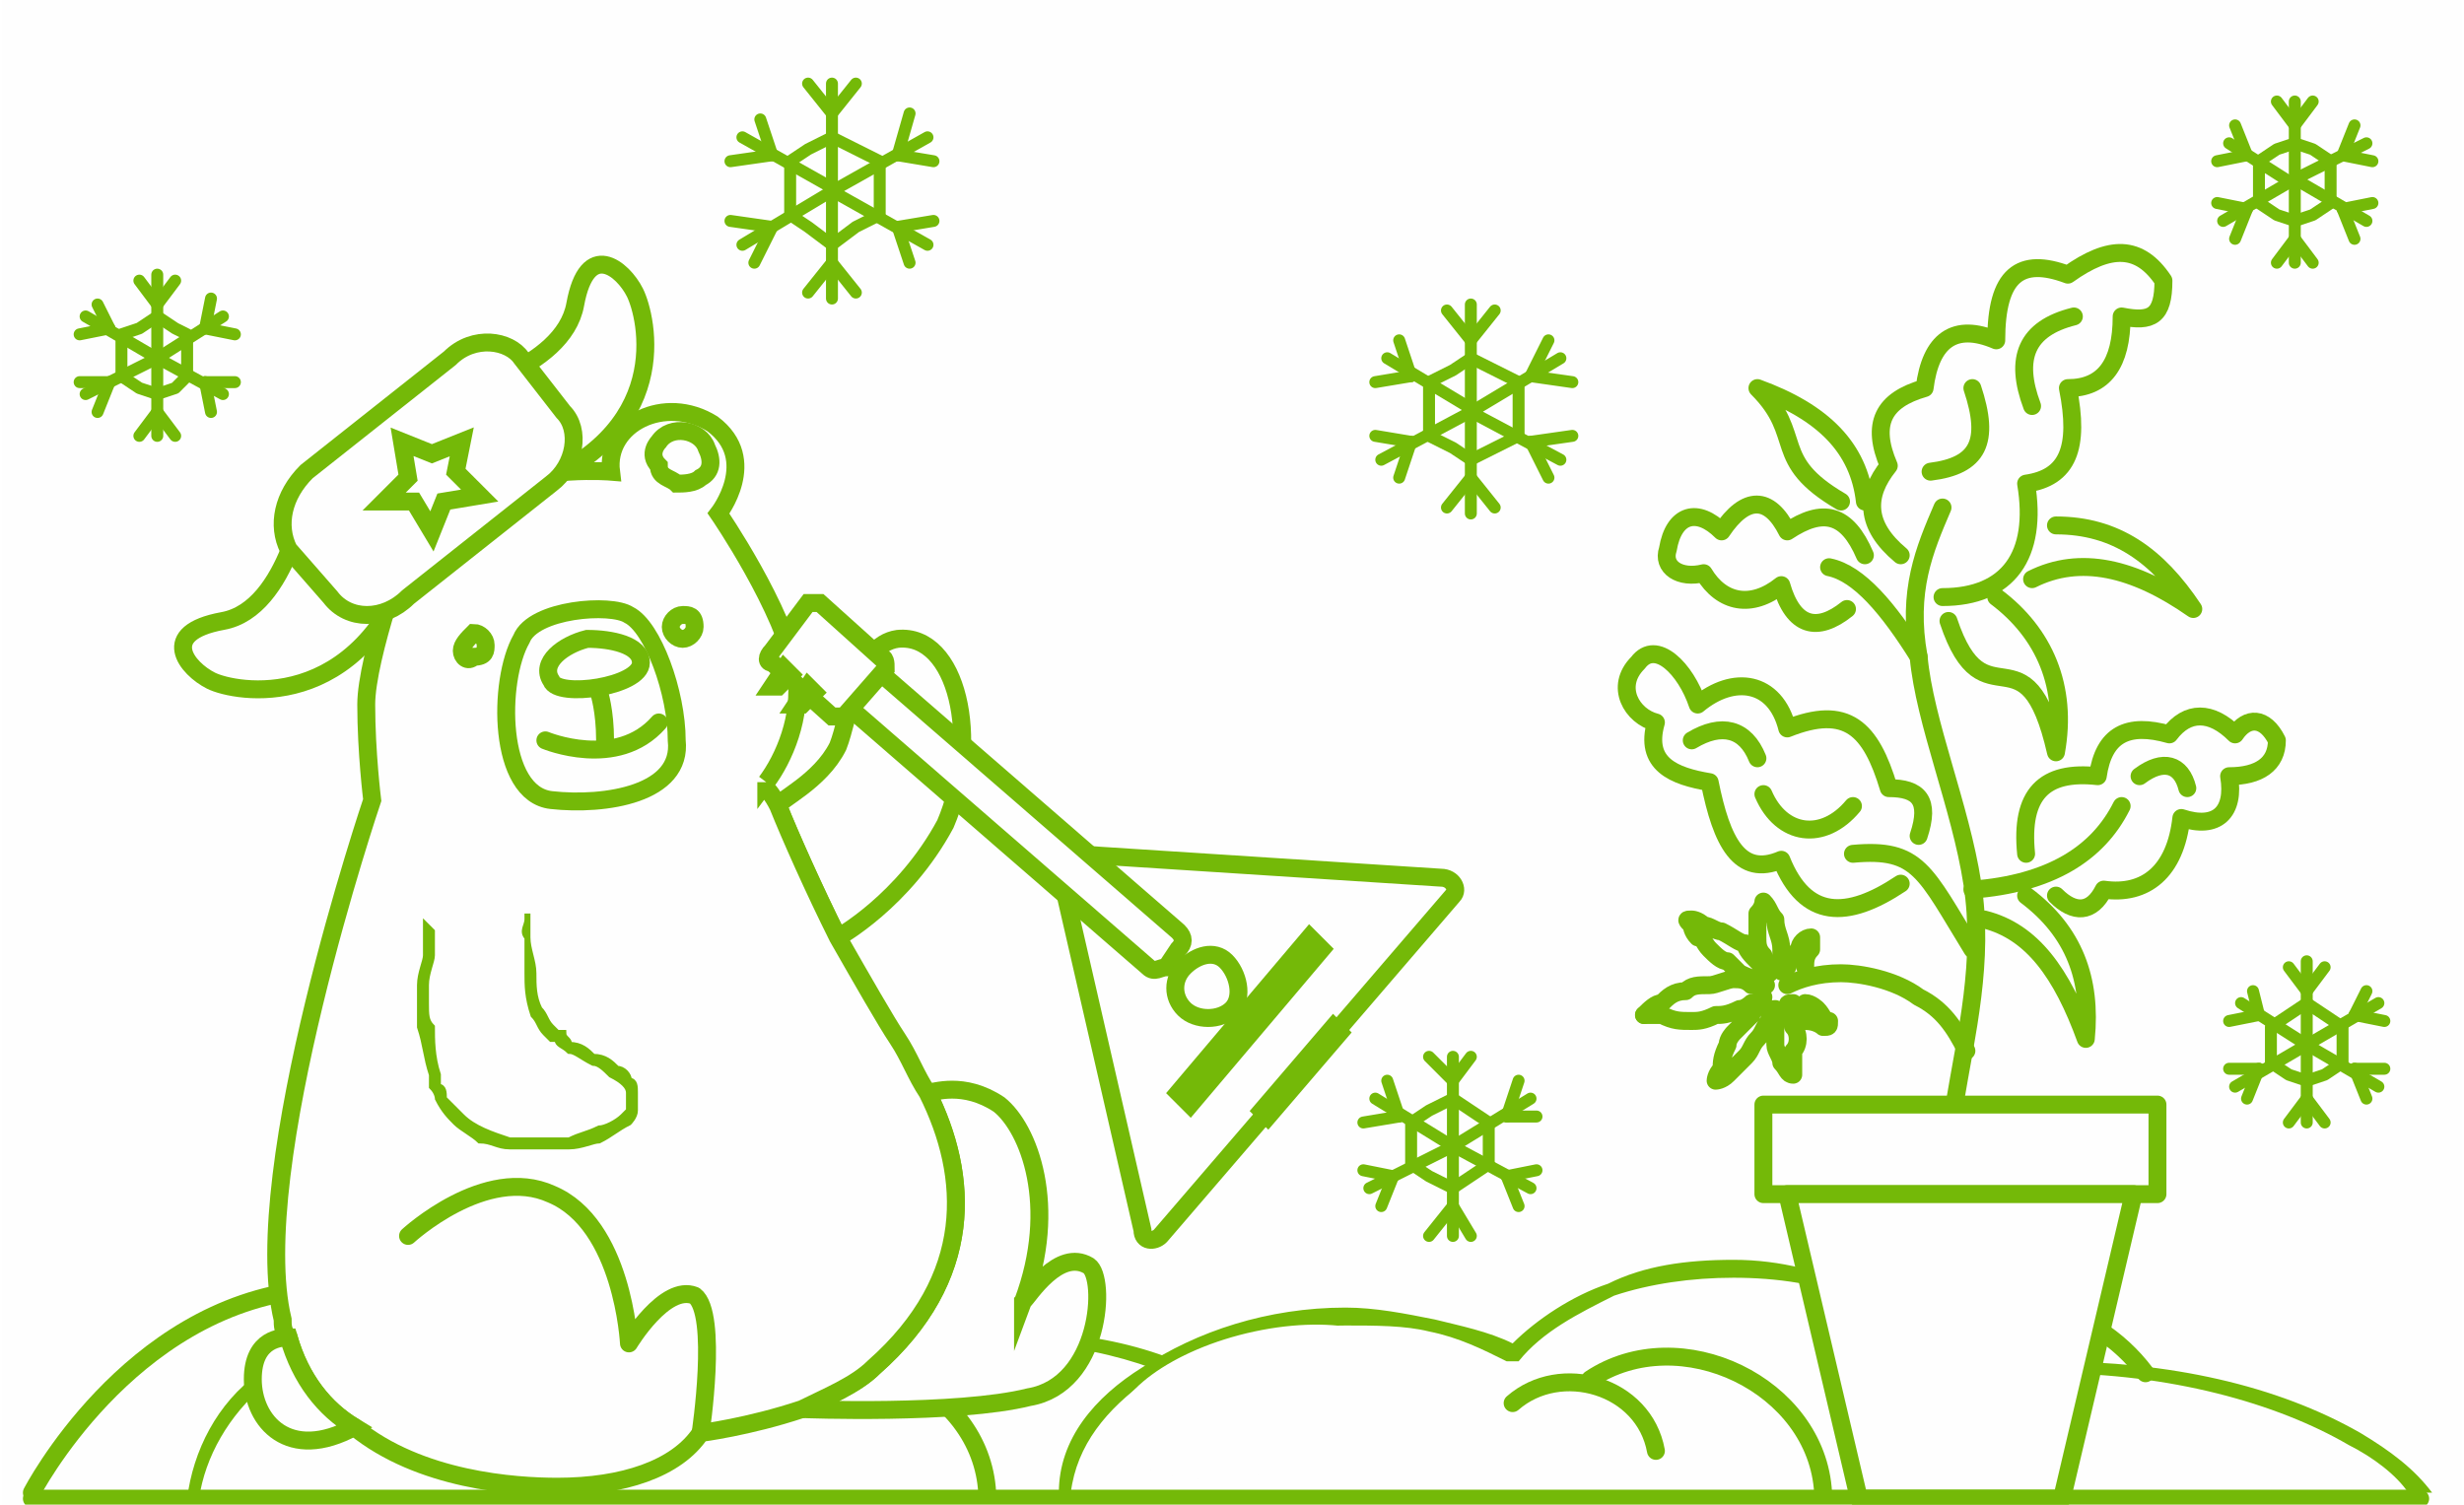 <?xml version="1.0" encoding="UTF-8"?>
<!DOCTYPE svg PUBLIC "-//W3C//DTD SVG 1.1//EN" "http://www.w3.org/Graphics/SVG/1.1/DTD/svg11.dtd">
<!-- Creator: CorelDRAW 2017 -->
<svg xmlns="http://www.w3.org/2000/svg" xml:space="preserve" width="357px" height="218px" version="1.1" style="shape-rendering:geometricPrecision; text-rendering:geometricPrecision; image-rendering:optimizeQuality; fill-rule:evenodd; clip-rule:evenodd"
viewBox="0 0 4.12 2.52"
 xmlns:xlink="http://www.w3.org/1999/xlink">
 <defs>
  <style type="text/css">
   <![CDATA[
    .str6 {stroke:#74B908;stroke-width:0.03;stroke-miterlimit:22.926}
    .str7 {stroke:#74B908;stroke-width:0.01;stroke-miterlimit:22.926}
    .str5 {stroke:#74B908;stroke-width:0.03;stroke-linecap:round;stroke-linejoin:round;stroke-miterlimit:22.926}
    .str2 {stroke:#74B908;stroke-width:0.03;stroke-linecap:round;stroke-linejoin:round;stroke-miterlimit:22.926}
    .str1 {stroke:#74B908;stroke-width:0.03;stroke-linecap:round;stroke-linejoin:round;stroke-miterlimit:22.926}
    .str8 {stroke:#74B908;stroke-width:0.03;stroke-linecap:round;stroke-linejoin:round;stroke-miterlimit:10}
    .str0 {stroke:#74B908;stroke-width:0.02;stroke-linecap:round;stroke-linejoin:round;stroke-miterlimit:22.926}
    .str3 {stroke:#74B908;stroke-width:0.03;stroke-miterlimit:10}
    .str4 {stroke:#74B908;stroke-width:0.03;stroke-miterlimit:10}
    .str9 {stroke:#74B908;stroke-width:0.03;stroke-miterlimit:10}
    .str10 {stroke:#74B908;stroke-width:0.03;stroke-miterlimit:10}
    .fil1 {fill:none}
    .fil3 {fill:none;fill-rule:nonzero}
    .fil0 {fill:#FEFEFE}
    .fil4 {fill:#FEFEFE}
    .fil5 {fill:#FEFEFE;fill-rule:nonzero}
    .fil2 {fill:#74B908;fill-rule:nonzero}
    .fil6 {fill:#74B908;fill-rule:nonzero}
    .fil7 {fill:white;fill-rule:nonzero}
   ]]>
  </style>
 </defs>
 <g id="Слой_x0020_1">
  <rect class="fil0" width="4.12" height="2.52"/>
  <g id="_2070425463120">
   <line class="fil1 str0" x1="3.86" y1="1.75" x2="3.86" y2= "1.61" />
   <line class="fil1 str0" x1="3.86" y1="1.75" x2="3.98" y2= "1.68" />
   <line class="fil1 str0" x1="3.86" y1="1.75" x2="3.98" y2= "1.82" />
   <line class="fil1 str0" x1="3.86" y1="1.75" x2="3.86" y2= "1.88" />
   <line class="fil1 str0" x1="3.86" y1="1.75" x2="3.74" y2= "1.82" />
   <line class="fil1 str0" x1="3.86" y1="1.75" x2="3.75" y2= "1.68" />
   <line class="fil1 str0" x1="3.86" y1="1.66" x2="3.89" y2= "1.62" />
   <line class="fil1 str0" x1="3.94" y1="1.7" x2="3.99" y2= "1.71" />
   <line class="fil1 str0" x1="3.94" y1="1.79" x2="3.96" y2= "1.84" />
   <line class="fil1 str0" x1="3.86" y1="1.84" x2="3.83" y2= "1.88" />
   <line class="fil1 str0" x1="3.78" y1="1.79" x2="3.73" y2= "1.79" />
   <line class="fil1 str0" x1="3.78" y1="1.7" x2="3.77" y2= "1.66" />
   <line class="fil1 str0" x1="3.86" y1="1.66" x2="3.83" y2= "1.62" />
   <line class="fil1 str0" x1="3.94" y1="1.7" x2="3.96" y2= "1.66" />
   <line class="fil1 str0" x1="3.94" y1="1.79" x2="3.99" y2= "1.79" />
   <line class="fil1 str0" x1="3.86" y1="1.84" x2="3.89" y2= "1.88" />
   <line class="fil1 str0" x1="3.78" y1="1.79" x2="3.76" y2= "1.84" />
   <line class="fil1 str0" x1="3.78" y1="1.7" x2="3.73" y2= "1.71" />
   <polygon class="fil1 str0" points="3.86,1.68 3.89,1.7 3.92,1.72 3.92,1.75 3.92,1.78 3.89,1.8 3.86,1.81 3.83,1.8 3.8,1.78 3.8,1.75 3.8,1.72 3.83,1.7 "/>
  </g>
  <path class="fil1 str1" d="M0.05 2.5c0,0 0.16,-0.31 0.46,-0.34"/>
  <path class="fil2" d="M0.31 2.51c0.01,-0.08 0.05,-0.16 0.12,-0.21 0.07,-0.06 0.16,-0.09 0.27,-0.09 0.04,0 0.08,0 0.12,0.01 0.03,0.01 0.07,0.03 0.1,0.04 0.04,-0.04 0.08,-0.07 0.13,-0.1 0.05,-0.02 0.11,-0.04 0.17,-0.04 0.06,0 0.16,-0.04 0.22,-0.01 0.05,0.03 0.1,0.07 0.14,0.12 0.02,0 0.03,0 0.05,0 0.02,0 0.04,0 0.06,0 0.16,0 0.3,0.04 0.4,0.12 0.07,0.04 0.02,0.04 -0.01,0.02 -0.1,-0.07 -0.24,-0.12 -0.39,-0.12 -0.02,0 -0.04,0 -0.06,0 -0.02,0.01 -0.03,0.01 -0.05,0.01 -0.01,0 -0.01,0 -0.01,0 -0.04,-0.06 -0.09,-0.1 -0.14,-0.13 -0.05,-0.03 -0.15,0.02 -0.21,0.02 -0.06,0 -0.11,0.01 -0.16,0.04 -0.05,0.02 -0.09,0.06 -0.13,0.1l0 0c-0.01,0 -0.01,0 -0.01,0 -0.03,-0.02 -0.07,-0.03 -0.11,-0.04 -0.03,-0.01 -0.07,-0.02 -0.11,-0.02 -0.1,0 -0.2,0.04 -0.26,0.09 -0.06,0.05 -0.1,0.12 -0.11,0.19l-0.02 0z"/>
  <path class="fil1 str2" d="M1.65 2.5c-0.01,-0.18 -0.24,-0.28 -0.38,-0.19"/>
  <path class="fil2" d="M1.77 2.5c0,-0.09 0.06,-0.16 0.14,-0.21 0.09,-0.06 0.21,-0.1 0.34,-0.1 0.05,0 0.1,0.01 0.15,0.02 0.04,0.01 0.09,0.02 0.13,0.04 0.04,-0.04 0.1,-0.08 0.16,-0.1 0.06,-0.03 0.13,-0.04 0.21,-0.04 0.08,0 0.15,0.02 0.22,0.05 0.07,0.03 0.13,0.07 0.18,0.13 0.02,-0.01 0.04,-0.01 0.06,-0.01 0.03,0 0.05,0 0.07,0 0.2,0 0.38,0.04 0.52,0.12 0.05,0.03 0.09,0.06 0.12,0.1l-0.04 0c-0.02,-0.03 -0.06,-0.06 -0.1,-0.08 -0.12,-0.07 -0.3,-0.12 -0.5,-0.12 -0.02,0 -0.04,0 -0.06,0.01 -0.03,0 -0.05,0 -0.07,0 -0.01,0 -0.01,0 -0.01,0 -0.05,-0.06 -0.11,-0.1 -0.18,-0.13 -0.06,-0.03 -0.14,-0.04 -0.21,-0.04 -0.07,0 -0.14,0.01 -0.2,0.03 -0.06,0.03 -0.12,0.06 -0.16,0.11l0 0c-0.01,0 -0.01,0 -0.02,0 -0.04,-0.02 -0.08,-0.04 -0.13,-0.05 -0.04,-0.01 -0.09,-0.01 -0.14,-0.01 -0.13,0 -0.24,0.03 -0.33,0.09 -0.07,0.05 -0.12,0.11 -0.13,0.19l-0.02 0z"/>
  <path class="fil1 str2" d="M3.05 2.5c-0.01,-0.18 -0.24,-0.29 -0.39,-0.19"/>
  <path class="fil1 str2" d="M3.59 2.3c-0.09,-0.12 -0.26,-0.16 -0.4,-0.09"/>
  <g id="_2070425477968">
   <line class="fil1 str0" x1="2.43" y1="1.92" x2="2.43" y2= "1.77" />
   <line class="fil1 str0" x1="2.43" y1="1.92" x2="2.56" y2= "1.84" />
   <line class="fil1 str0" x1="2.43" y1="1.92" x2="2.56" y2= "1.99" />
   <line class="fil1 str0" x1="2.43" y1="1.92" x2="2.43" y2= "2.07" />
   <line class="fil1 str0" x1="2.43" y1="1.92" x2="2.29" y2= "1.99" />
   <line class="fil1 str0" x1="2.43" y1="1.92" x2="2.3" y2= "1.84" />
   <line class="fil1 str0" x1="2.43" y1="1.81" x2="2.46" y2= "1.77" />
   <line class="fil1 str0" x1="2.52" y1="1.87" x2="2.57" y2= "1.87" />
   <line class="fil1 str0" x1="2.52" y1="1.97" x2="2.54" y2= "2.02" />
   <line class="fil1 str0" x1="2.43" y1="2.02" x2="2.39" y2= "2.07" />
   <line class="fil1 str0" x1="2.33" y1="1.97" x2="2.28" y2= "1.96" />
   <line class="fil1 str0" x1="2.34" y1="1.87" x2="2.32" y2= "1.81" />
   <line class="fil1 str0" x1="2.43" y1="1.81" x2="2.39" y2= "1.77" />
   <line class="fil1 str0" x1="2.52" y1="1.87" x2="2.54" y2= "1.81" />
   <line class="fil1 str0" x1="2.52" y1="1.97" x2="2.57" y2= "1.96" />
   <line class="fil1 str0" x1="2.43" y1="2.02" x2="2.46" y2= "2.07" />
   <line class="fil1 str0" x1="2.33" y1="1.97" x2="2.31" y2= "2.02" />
   <line class="fil1 str0" x1="2.34" y1="1.87" x2="2.28" y2= "1.88" />
   <polygon class="fil1 str0" points="2.43,1.84 2.46,1.86 2.49,1.88 2.49,1.92 2.49,1.95 2.46,1.97 2.43,1.99 2.39,1.97 2.36,1.95 2.36,1.92 2.36,1.88 2.39,1.86 "/>
  </g>
  <g id="_2070425485808">
   <line class="fil1 str0" x1="2.46" y1="0.69" x2="2.46" y2= "0.51" />
   <line class="fil1 str0" x1="2.46" y1="0.69" x2="2.61" y2= "0.6" />
   <line class="fil1 str0" x1="2.46" y1="0.69" x2="2.61" y2= "0.77" />
   <line class="fil1 str0" x1="2.46" y1="0.69" x2="2.46" y2= "0.86" />
   <line class="fil1 str0" x1="2.46" y1="0.69" x2="2.31" y2= "0.77" />
   <line class="fil1 str0" x1="2.47" y1="0.69" x2="2.32" y2= "0.6" />
   <line class="fil1 str0" x1="2.46" y1="0.57" x2="2.5" y2= "0.52" />
   <line class="fil1 str0" x1="2.56" y1="0.63" x2="2.63" y2= "0.64" />
   <line class="fil1 str0" x1="2.56" y1="0.74" x2="2.59" y2= "0.8" />
   <line class="fil1 str0" x1="2.46" y1="0.8" x2="2.42" y2= "0.85" />
   <line class="fil1 str0" x1="2.36" y1="0.74" x2="2.3" y2= "0.73" />
   <line class="fil1 str0" x1="2.36" y1="0.63" x2="2.34" y2= "0.57" />
   <line class="fil1 str0" x1="2.46" y1="0.57" x2="2.42" y2= "0.52" />
   <line class="fil1 str0" x1="2.56" y1="0.63" x2="2.59" y2= "0.57" />
   <line class="fil1 str0" x1="2.56" y1="0.74" x2="2.63" y2= "0.73" />
   <line class="fil1 str0" x1="2.46" y1="0.8" x2="2.5" y2= "0.85" />
   <line class="fil1 str0" x1="2.36" y1="0.74" x2="2.34" y2= "0.8" />
   <line class="fil1 str0" x1="2.36" y1="0.63" x2="2.3" y2= "0.64" />
   <polygon class="fil1 str0" points="2.46,0.6 2.5,0.62 2.54,0.64 2.54,0.69 2.54,0.73 2.5,0.75 2.46,0.77 2.43,0.75 2.39,0.73 2.39,0.69 2.39,0.64 2.43,0.62 "/>
  </g>
  <g id="_2070425491120">
   <line class="fil1 str0" x1="3.84" y1="0.3" x2="3.84" y2= "0.17" />
   <line class="fil1 str0" x1="3.84" y1="0.3" x2="3.96" y2= "0.24" />
   <line class="fil1 str0" x1="3.84" y1="0.3" x2="3.96" y2= "0.37" />
   <line class="fil1 str0" x1="3.84" y1="0.3" x2="3.84" y2= "0.44" />
   <line class="fil1 str0" x1="3.84" y1="0.3" x2="3.72" y2= "0.37" />
   <line class="fil1 str0" x1="3.84" y1="0.31" x2="3.73" y2= "0.24" />
   <line class="fil1 str0" x1="3.84" y1="0.21" x2="3.87" y2= "0.17" />
   <line class="fil1 str0" x1="3.92" y1="0.26" x2="3.97" y2= "0.27" />
   <line class="fil1 str0" x1="3.92" y1="0.35" x2="3.94" y2= "0.4" />
   <line class="fil1 str0" x1="3.84" y1="0.4" x2="3.81" y2= "0.44" />
   <line class="fil1 str0" x1="3.76" y1="0.35" x2="3.71" y2= "0.34" />
   <line class="fil1 str0" x1="3.76" y1="0.26" x2="3.74" y2= "0.21" />
   <line class="fil1 str0" x1="3.84" y1="0.21" x2="3.81" y2= "0.17" />
   <line class="fil1 str0" x1="3.92" y1="0.26" x2="3.94" y2= "0.21" />
   <line class="fil1 str0" x1="3.92" y1="0.35" x2="3.97" y2= "0.34" />
   <line class="fil1 str0" x1="3.84" y1="0.4" x2="3.87" y2= "0.44" />
   <line class="fil1 str0" x1="3.76" y1="0.35" x2="3.74" y2= "0.4" />
   <line class="fil1 str0" x1="3.76" y1="0.26" x2="3.71" y2= "0.27" />
   <polygon class="fil1 str0" points="3.84,0.24 3.87,0.25 3.9,0.27 3.9,0.3 3.9,0.34 3.87,0.36 3.84,0.37 3.81,0.36 3.78,0.34 3.78,0.3 3.78,0.27 3.81,0.25 "/>
  </g>
  <g id="_2070425496880">
   <line class="fil1 str0" x1="1.39" y1="0.32" x2="1.39" y2= "0.14" />
   <line class="fil1 str0" x1="1.39" y1="0.32" x2="1.55" y2= "0.23" />
   <line class="fil1 str0" x1="1.39" y1="0.32" x2="1.55" y2= "0.41" />
   <line class="fil1 str0" x1="1.39" y1="0.32" x2="1.39" y2= "0.5" />
   <line class="fil1 str0" x1="1.39" y1="0.32" x2="1.24" y2= "0.41" />
   <line class="fil1 str0" x1="1.4" y1="0.32" x2="1.24" y2= "0.23" />
   <line class="fil1 str0" x1="1.39" y1="0.19" x2="1.43" y2= "0.14" />
   <line class="fil1 str0" x1="1.5" y1="0.26" x2="1.56" y2= "0.27" />
   <line class="fil1 str0" x1="1.5" y1="0.38" x2="1.52" y2= "0.44" />
   <line class="fil1 str0" x1="1.39" y1="0.44" x2="1.35" y2= "0.49" />
   <line class="fil1 str0" x1="1.29" y1="0.38" x2="1.22" y2= "0.37" />
   <line class="fil1 str0" x1="1.29" y1="0.26" x2="1.27" y2= "0.2" />
   <line class="fil1 str0" x1="1.39" y1="0.19" x2="1.35" y2= "0.14" />
   <line class="fil1 str0" x1="1.5" y1="0.26" x2="1.52" y2= "0.19" />
   <line class="fil1 str0" x1="1.5" y1="0.38" x2="1.56" y2= "0.37" />
   <line class="fil1 str0" x1="1.39" y1="0.44" x2="1.43" y2= "0.49" />
   <line class="fil1 str0" x1="1.29" y1="0.38" x2="1.26" y2= "0.44" />
   <line class="fil1 str0" x1="1.29" y1="0.26" x2="1.22" y2= "0.27" />
   <polygon class="fil1 str0" points="1.39,0.23 1.43,0.25 1.47,0.27 1.47,0.32 1.47,0.36 1.43,0.38 1.39,0.41 1.35,0.38 1.32,0.36 1.32,0.32 1.32,0.27 1.35,0.25 "/>
  </g>
  <path class="fil3 str3" d="M0.51 0.82c0,0 -0.03,0.2 -0.14,0.22 -0.11,0.02 -0.06,0.08 -0.02,0.1 0.04,0.02 0.25,0.06 0.34,-0.21l-0.18 -0.11z"/>
  <path class="fil3 str4" d="M0.75 0.66c0,0 0.19,-0.04 0.21,-0.15 0.02,-0.11 0.08,-0.06 0.1,-0.02 0.02,0.04 0.07,0.24 -0.19,0.33l-0.12 -0.16z"/>
  <g id="_2070425433712">
   <g>
    <path class="fil1 str5" d="M3.27 1.85c0.02,-0.12 0.05,-0.24 0.03,-0.37 -0.02,-0.13 -0.08,-0.27 -0.09,-0.38 -0.02,-0.11 0.01,-0.18 0.04,-0.25"/>
    <path class="fil1 str5" d="M3.06 0.95c0.05,0.01 0.1,0.07 0.15,0.15"/>
    <path class="fil1 str5" d="M3.55 1.35c-0.04,0.08 -0.12,0.13 -0.25,0.14"/>
    <g>
     <path class="fil1 str5" d="M3.02 1.68c0.01,0 0.02,0.01 0.02,0.01 0.01,0.01 0.01,0.02 0.02,0.02 0,0.01 0,0.01 -0.01,0.01 0,0 -0.01,-0.01 -0.03,-0.01 -0.01,-0.01 -0.02,-0.02 -0.02,-0.03 -0.01,0 -0.01,0 -0.01,0.01 0,0 0.01,0.01 0.01,0.03 0.01,0.01 0.01,0.03 0,0.04 0,0.02 0,0.03 0,0.04 0,0 0,0 0,0 -0.01,0 -0.01,-0.01 -0.02,-0.02 0,-0.01 -0.01,-0.02 -0.01,-0.03 0,-0.01 0,-0.02 0,-0.03 0,-0.01 0,-0.02 0,-0.03 0,-0.01 0,-0.01 0,0 -0.01,0 -0.01,0.01 -0.01,0.02 -0.01,0.01 -0.01,0.02 -0.02,0.03 -0.01,0.01 -0.01,0.02 -0.02,0.03 -0.01,0.01 -0.02,0.02 -0.03,0.03 -0.01,0.01 -0.02,0.01 -0.02,0.01 0,0.01 0,0.01 0,0 0,0 0,-0.01 0.01,-0.02 0,-0.01 0,-0.02 0.01,-0.04 0,-0.01 0.01,-0.02 0.01,-0.02 0.01,-0.01 0.02,-0.02 0.03,-0.03 0,-0.01 0.02,-0.02 0.02,-0.03 0.01,0 0.01,0 0,0 0,0 -0.01,0.01 -0.02,0.01 0,0 -0.01,0.01 -0.02,0.01 -0.02,0.01 -0.03,0.01 -0.04,0.01 -0.02,0.01 -0.03,0.01 -0.04,0.01 -0.02,0 -0.03,0 -0.05,-0.01 -0.01,0 -0.02,0 -0.03,0"/>
     <path class="fil1 str5" d="M3.02 1.62c0,-0.01 0,-0.02 0.01,-0.03 0,0 0,-0.01 0,-0.02 0,0 0,0 0,0 -0.01,0 -0.02,0.01 -0.02,0.02 -0.01,0.01 -0.02,0.02 -0.02,0.03 -0.01,0.01 -0.01,0.01 -0.01,0 0,-0.01 0,-0.02 0,-0.03 0,-0.02 -0.01,-0.03 -0.01,-0.05 -0.01,-0.01 -0.01,-0.02 -0.02,-0.03 0,0 0,0 0,0 0,0 0,0.01 -0.01,0.02 0,0.01 0,0.03 0,0.04 0,0.01 0,0.02 0.01,0.03 0,0.01 0,0.02 0.01,0.02 0,0.01 0,0.01 0,0.01 -0.01,-0.01 -0.01,-0.01 -0.02,-0.02 -0.01,-0.01 -0.02,-0.02 -0.02,-0.03 -0.01,0 -0.02,-0.01 -0.04,-0.02 -0.01,0 -0.02,-0.01 -0.03,-0.01 -0.01,-0.01 -0.02,-0.01 -0.02,-0.01 -0.01,0 -0.01,0 0,0.01 0,0 0,0.01 0.01,0.02 0.01,0 0.01,0.01 0.02,0.02 0.01,0.01 0.02,0.02 0.03,0.02 0.01,0.01 0.01,0.01 0.02,0.02 0.02,0.01 0.03,0.01 0.04,0.02 0,0 0.01,0 0,0 0,0 -0.01,0 -0.02,0 -0.01,-0.01 -0.02,-0.01 -0.03,-0.01 -0.01,0 -0.03,0.01 -0.04,0.01 -0.02,0 -0.03,0 -0.04,0.01 -0.02,0 -0.03,0.01 -0.04,0.02 -0.01,0 -0.02,0.01 -0.03,0.02"/>
    </g>
    <path class="fil1 str2" d="M3.39 1.43c-0.01,-0.1 0.03,-0.14 0.12,-0.13 0.01,-0.07 0.05,-0.09 0.12,-0.07 0.03,-0.04 0.07,-0.04 0.11,0 0.02,-0.03 0.05,-0.03 0.07,0.01 0,0.04 -0.03,0.06 -0.08,0.06 0.01,0.06 -0.02,0.09 -0.08,0.07 -0.01,0.09 -0.06,0.13 -0.13,0.12 -0.02,0.04 -0.05,0.04 -0.08,0.01"/>
    <path class="fil1 str2" d="M3.25 1c0.11,0 0.16,-0.07 0.14,-0.19 0.07,-0.01 0.09,-0.06 0.07,-0.16 0.06,0 0.09,-0.04 0.09,-0.12 0.05,0.01 0.07,0 0.07,-0.06 -0.04,-0.06 -0.09,-0.06 -0.16,-0.01 -0.08,-0.03 -0.12,0 -0.12,0.11 -0.07,-0.03 -0.11,0 -0.12,0.08 -0.07,0.02 -0.09,0.06 -0.06,0.13 -0.04,0.05 -0.04,0.1 0.02,0.15"/>
    <path class="fil1 str2" d="M3.12 0.93c-0.03,-0.07 -0.07,-0.08 -0.13,-0.04 -0.03,-0.06 -0.07,-0.06 -0.11,0 -0.04,-0.04 -0.08,-0.03 -0.09,0.03 -0.01,0.03 0.02,0.05 0.06,0.04 0.03,0.05 0.08,0.06 0.13,0.02 0.02,0.07 0.06,0.08 0.11,0.04"/>
    <path class="fil1 str2" d="M3.44 0.88c0.1,0 0.17,0.05 0.23,0.14 -0.1,-0.07 -0.19,-0.09 -0.27,-0.05"/>
    <path class="fil1 str2" d="M3.34 1c0.08,0.06 0.12,0.15 0.1,0.26 -0.05,-0.22 -0.12,-0.04 -0.18,-0.22"/>
    <path class="fil1 str2" d="M3.12 0.84c-0.01,-0.09 -0.07,-0.15 -0.18,-0.19 0.08,0.08 0.02,0.12 0.14,0.19"/>
    <path class="fil1 str5" d="M3.1 1.43c0.11,-0.01 0.12,0.03 0.2,0.16"/>
    <path class="fil1 str2" d="M3.18 1.48c-0.09,0.06 -0.16,0.06 -0.2,-0.04 -0.07,0.03 -0.1,-0.03 -0.12,-0.13 -0.06,-0.01 -0.11,-0.03 -0.09,-0.1 -0.04,-0.01 -0.07,-0.06 -0.03,-0.1 0.03,-0.04 0.08,0.01 0.1,0.07 0.06,-0.05 0.13,-0.04 0.15,0.04 0.1,-0.04 0.14,0 0.17,0.1 0.05,0 0.07,0.02 0.05,0.08"/>
    <path class="fil1 str2" d="M2.99 1.65c0.02,-0.01 0.05,-0.02 0.09,-0.02 0.03,0 0.09,0.01 0.13,0.04 0.04,0.02 0.06,0.05 0.08,0.09"/>
    <path class="fil1 str2" d="M2.83 1.24c0.05,-0.03 0.09,-0.02 0.11,0.03"/>
    <path class="fil1 str2" d="M3.47 0.53c-0.08,0.02 -0.1,0.07 -0.07,0.15"/>
    <path class="fil1 str2" d="M3.58 1.3c0.04,-0.03 0.07,-0.02 0.08,0.02"/>
    <path class="fil1 str2" d="M3.3 0.65c0.03,0.09 0.01,0.13 -0.07,0.14"/>
    <path class="fil1 str2" d="M3.1 1.35c-0.05,0.06 -0.12,0.05 -0.15,-0.02"/>
    <path class="fil1 str2" d="M3.39 1.5c0.08,0.06 0.11,0.14 0.1,0.24 -0.04,-0.11 -0.09,-0.18 -0.17,-0.2"/>
   </g>
   <rect class="fil4 str5" x="2.95" y="1.85" width="0.66" height="0.15"/>
   <polygon class="fil4 str5" points="3.57,2 2.99,2 3.11,2.51 3.45,2.51 "/>
  </g>
  <ellipse class="fil0" transform="matrix(0.956 -0.205 0.487 3.931 2.112 2.348)" rx="0.26" ry="0.03"/>
  <path class="fil1 str2" d="M2.77 2.43c-0.02,-0.11 -0.16,-0.15 -0.24,-0.08"/>
  <line class="fil1 str1" x1="0.05" y1="2.51" x2="4.05" y2= "2.51" />
  <path class="fil5 str6" d="M1.71 2.18c0.01,-0.01 0.06,-0.09 0.11,-0.06 0.03,0.02 0.02,0.2 -0.1,0.22 -0.12,0.03 -0.38,0.02 -0.38,0.02l0 0c0.04,-0.02 0.09,-0.04 0.12,-0.07 0.17,-0.15 0.16,-0.32 0.09,-0.46 0.01,0 0.06,-0.02 0.12,0.02 0.05,0.04 0.1,0.17 0.04,0.33z"/>
  <path class="fil5 str6" d="M1.5 1.07c0.1,-0.01 0.14,0.17 0.08,0.31 -0.07,0.13 -0.18,0.19 -0.18,0.19l0 0c-0.04,-0.08 -0.08,-0.17 -0.1,-0.22 0,-0.01 0.07,-0.04 0.1,-0.1 0.02,-0.05 0.03,-0.17 0.1,-0.18z"/>
  <path class="fil5 str6" d="M1.28 1.31l0 0.01c0,0 0.01,0.01 0.02,0.03 0.02,0.05 0.06,0.14 0.1,0.22 0.04,0.07 0.08,0.14 0.1,0.17 0.02,0.03 0.03,0.06 0.05,0.09 0.07,0.14 0.08,0.31 -0.09,0.46 -0.03,0.03 -0.08,0.05 -0.12,0.07 -0.09,0.03 -0.17,0.04 -0.17,0.04 -0.04,0.06 -0.13,0.09 -0.24,0.09 -0.07,0 -0.23,-0.01 -0.34,-0.1 -0.05,-0.03 -0.09,-0.08 -0.11,-0.15 -0.01,-0.01 -0.01,-0.02 -0.01,-0.03 -0.06,-0.25 0.15,-0.87 0.15,-0.87 0,0 -0.01,-0.08 -0.01,-0.16 0,-0.08 0.07,-0.27 0.07,-0.27 0,0 -0.07,-0.01 -0.05,-0.08 0.01,-0.11 0.12,-0.1 0.16,-0.08 0.03,0.02 0.03,0.07 0.03,0.07 0.08,-0.04 0.2,-0.03 0.2,-0.03 -0.01,-0.08 0.09,-0.13 0.17,-0.08 0.08,0.06 0.01,0.15 0.01,0.15 0,0 0.11,0.16 0.13,0.27 0.01,0.07 -0.02,0.14 -0.05,0.18z"/>
  <path class="fil5 str6" d="M0.59 2.39l0 0c-0.11,0.06 -0.17,-0.01 -0.17,-0.08 0,-0.07 0.05,-0.07 0.06,-0.07 0.02,0.07 0.06,0.12 0.11,0.15z"/>
  <path class="fil6 str7" d="M0.88 1.53c0,0 0,0 0,0.01 0,0.01 0,0.02 0,0.03 0,0.02 0.01,0.04 0.01,0.06 0,0.02 0,0.04 0.01,0.06 0.01,0.01 0.01,0.02 0.02,0.03 0,0 0.01,0.01 0.01,0.01 0,0 0,0 0.01,0 0,0.01 0.01,0.01 0.01,0.02 0.02,0 0.03,0.01 0.04,0.02 0.02,0 0.03,0.01 0.04,0.02 0.01,0 0.02,0.01 0.02,0.02 0.01,0 0.01,0.01 0.01,0.02 0,0.01 0,0.02 0,0.03 0,0.01 -0.01,0.02 -0.01,0.02 -0.02,0.01 -0.03,0.02 -0.05,0.03 -0.01,0 -0.03,0.01 -0.05,0.01 -0.03,0 -0.07,0 -0.1,0 -0.02,0 -0.03,-0.01 -0.05,-0.01 -0.01,-0.01 -0.03,-0.02 -0.04,-0.03 -0.01,-0.01 -0.02,-0.02 -0.03,-0.04 0,0 0,-0.01 -0.01,-0.02 0,0 0,0 0,-0.01 0,0 0,0 0,0l0 -0.01c-0.01,-0.03 -0.01,-0.05 -0.02,-0.08 0,-0.01 0,-0.02 0,-0.04 0,-0.01 0,-0.02 0,-0.03 0,-0.02 0.01,-0.04 0.01,-0.05 0,-0.01 0,-0.03 0,-0.03 0,-0.01 0,-0.02 0,-0.02l0.01 0.01c0,0 0,0 0,0.01 0,0 0,0.02 0,0.03 0,0.01 -0.01,0.03 -0.01,0.05 0,0.01 0,0.02 0,0.03 0,0.02 0,0.03 0.01,0.04 0,0.02 0,0.05 0.01,0.08l0 0c0,0 0,0.01 0,0.01 0,0 0,0 0,0.01 0.01,0 0.01,0.01 0.01,0.02 0.01,0.01 0.02,0.02 0.03,0.03 0.02,0.02 0.05,0.03 0.08,0.04 0.03,0 0.07,0 0.1,0 0.02,-0.01 0.03,-0.01 0.05,-0.02 0.01,0 0.03,-0.01 0.04,-0.02 0,0 0.01,-0.01 0.01,-0.01 0,-0.01 0,-0.02 0,-0.03 0,-0.01 -0.01,-0.02 -0.03,-0.03 -0.01,-0.01 -0.02,-0.02 -0.03,-0.02 -0.02,-0.01 -0.03,-0.02 -0.04,-0.02 -0.01,-0.01 -0.02,-0.01 -0.02,-0.02 0,0 -0.01,0 -0.01,0 0,0 -0.01,-0.01 -0.01,-0.01 -0.01,-0.01 -0.01,-0.02 -0.02,-0.03 -0.01,-0.03 -0.01,-0.05 -0.01,-0.07 0,-0.02 0,-0.04 0,-0.06 -0.01,-0.01 0,-0.02 0,-0.03 0,-0.01 0,-0.01 0,-0.01l0 0z"/>
  <path class="fil5 str6" d="M0.81 1.08c0,-0.01 -0.01,-0.02 -0.02,-0.02 -0.01,0.01 -0.02,0.02 -0.02,0.03 0,0.01 0.01,0.02 0.02,0.01 0.02,0 0.02,-0.01 0.02,-0.02z"/>
  <path class="fil5 str6" d="M1.16 1.05c0,-0.02 -0.01,-0.02 -0.02,-0.02 -0.01,0 -0.02,0.01 -0.02,0.02 0,0.01 0.01,0.02 0.02,0.02 0.01,0 0.02,-0.01 0.02,-0.02z"/>
  <path class="fil5 str6" d="M0.87 1.07c-0.04,0.07 -0.04,0.26 0.05,0.27 0.09,0.01 0.22,-0.01 0.21,-0.1 0,-0.08 -0.04,-0.19 -0.08,-0.21 -0.03,-0.02 -0.16,-0.01 -0.18,0.04z"/>
  <path class="fil5 str6" d="M1.07 1.11c0,-0.03 -0.05,-0.04 -0.09,-0.04 -0.04,0.01 -0.08,0.04 -0.06,0.07 0.01,0.03 0.15,0.01 0.15,-0.03z"/>
  <path class="fil3 str8" d="M1 1.16c0,0 0.01,0.03 0.01,0.08"/>
  <path class="fil5 str6" d="M0.75 0.81c0,0 -0.02,-0.04 -0.06,-0.01 -0.01,0.01 -0.02,0.02 -0.02,0.04 0,0.01 0.02,0.02 0.03,0.02 0.02,0 0.04,-0.01 0.05,-0.03 0,-0.01 0,-0.02 0,-0.02z"/>
  <path class="fil5 str6" d="M1.1 0.78c0,0.02 0.02,0.02 0.03,0.03 0.01,0 0.03,0 0.04,-0.01 0.02,-0.01 0.02,-0.03 0.01,-0.05 -0.01,-0.03 -0.06,-0.04 -0.08,-0.01 0,0 -0.02,0.02 0,0.04z"/>
  <path class="fil1 str1" d="M0.68 2.07c0,0 0.13,-0.12 0.24,-0.07 0.12,0.05 0.13,0.25 0.13,0.25 0,0 0.06,-0.1 0.11,-0.08 0.04,0.03 0.01,0.23 0.01,0.23"/>
  <path class="fil5 str9" d="M0.94 0.69c0.03,0.03 0.02,0.09 -0.02,0.12l-0.24 0.19c-0.04,0.04 -0.1,0.04 -0.13,0l-0.07 -0.08c-0.02,-0.04 -0.01,-0.09 0.03,-0.13l0.24 -0.19c0.04,-0.04 0.1,-0.03 0.12,0l0.07 0.09z"/>
  <polygon class="fil7 str10" points="0.72,0.76 0.77,0.74 0.76,0.79 0.8,0.83 0.74,0.84 0.72,0.89 0.69,0.84 0.64,0.84 0.68,0.8 0.67,0.74 "/>
  <path class="fil1 str1" d="M0.91 1.24c0,0 0.12,0.05 0.19,-0.03"/>
  <g id="_2070708429488">
   <line class="fil1 str0" x1="0.26" y1="0.6" x2="0.26" y2= "0.46" />
   <line class="fil1 str0" x1="0.26" y1="0.6" x2="0.37" y2= "0.53" />
   <line class="fil1 str0" x1="0.26" y1="0.6" x2="0.37" y2= "0.66" />
   <line class="fil1 str0" x1="0.26" y1="0.6" x2="0.26" y2= "0.73" />
   <line class="fil1 str0" x1="0.26" y1="0.6" x2="0.14" y2= "0.66" />
   <line class="fil1 str0" x1="0.26" y1="0.6" x2="0.14" y2= "0.53" />
   <line class="fil1 str0" x1="0.26" y1="0.51" x2="0.29" y2= "0.47" />
   <line class="fil1 str0" x1="0.34" y1="0.55" x2="0.39" y2= "0.56" />
   <line class="fil1 str0" x1="0.34" y1="0.64" x2="0.35" y2= "0.69" />
   <line class="fil1 str0" x1="0.26" y1="0.69" x2="0.23" y2= "0.73" />
   <line class="fil1 str0" x1="0.18" y1="0.64" x2="0.13" y2= "0.64" />
   <line class="fil1 str0" x1="0.18" y1="0.55" x2="0.16" y2= "0.51" />
   <line class="fil1 str0" x1="0.26" y1="0.51" x2="0.23" y2= "0.47" />
   <line class="fil1 str0" x1="0.34" y1="0.55" x2="0.35" y2= "0.5" />
   <line class="fil1 str0" x1="0.34" y1="0.64" x2="0.39" y2= "0.64" />
   <line class="fil1 str0" x1="0.26" y1="0.69" x2="0.29" y2= "0.73" />
   <line class="fil1 str0" x1="0.18" y1="0.64" x2="0.16" y2= "0.69" />
   <line class="fil1 str0" x1="0.18" y1="0.55" x2="0.13" y2= "0.56" />
   <polygon class="fil1 str0" points="0.26,0.53 0.29,0.55 0.31,0.56 0.31,0.6 0.31,0.63 0.29,0.65 0.26,0.66 0.23,0.65 0.2,0.63 0.2,0.6 0.2,0.56 0.23,0.55 "/>
  </g>
  <g id="_2070708365296">
   <path class="fil3 str6" d="M1.77 1.45l0.14 0.61c0,0.02 0.02,0.02 0.03,0.01l0.49 -0.57c0.01,-0.01 0,-0.03 -0.02,-0.03l-0.62 -0.04c-0.01,0 -0.02,0.01 -0.02,0.02z"/>
   <path class="fil5 str6" d="M1.97 1.59l-0.02 0.03c-0.01,0 -0.02,0.01 -0.03,0l-0.53 -0.46c-0.01,-0.01 -0.01,-0.02 0,-0.03l0.02 -0.03c0.01,0 0.02,-0.01 0.03,0l0.53 0.46c0.01,0.01 0.01,0.02 0,0.03z"/>
   <polygon class="fil3 str6" points="2.21,1.59 1.99,1.85 1.97,1.83 2.19,1.57 "/>
   <polygon class="fil3 str6" points="2.24,1.73 2.12,1.87 2.11,1.86 2.23,1.72 "/>
   <path class="fil3 str6" d="M2.05 1.61c0.02,0.02 0.03,0.06 0.01,0.08 -0.02,0.02 -0.06,0.02 -0.08,0 -0.02,-0.02 -0.02,-0.05 0,-0.07 0.02,-0.02 0.05,-0.03 0.07,-0.01z"/>
   <path class="fil5 str6" d="M1.48 1.12l-0.07 0.08c-0.01,0 -0.01,0 -0.02,0l-0.1 -0.09c-0.01,0 -0.01,-0.01 0,-0.02l0.06 -0.08c0.01,0 0.02,0 0.02,0l0.1 0.09c0.01,0 0.01,0.01 0.01,0.02z"/>
   <polygon class="fil3 str6" points="1.36,1.16 1.34,1.18 1.33,1.18 1.35,1.15 "/>
   <polygon class="fil3 str6" points="1.32,1.13 1.3,1.15 1.29,1.15 1.31,1.12 "/>
  </g>
 </g>
</svg>
